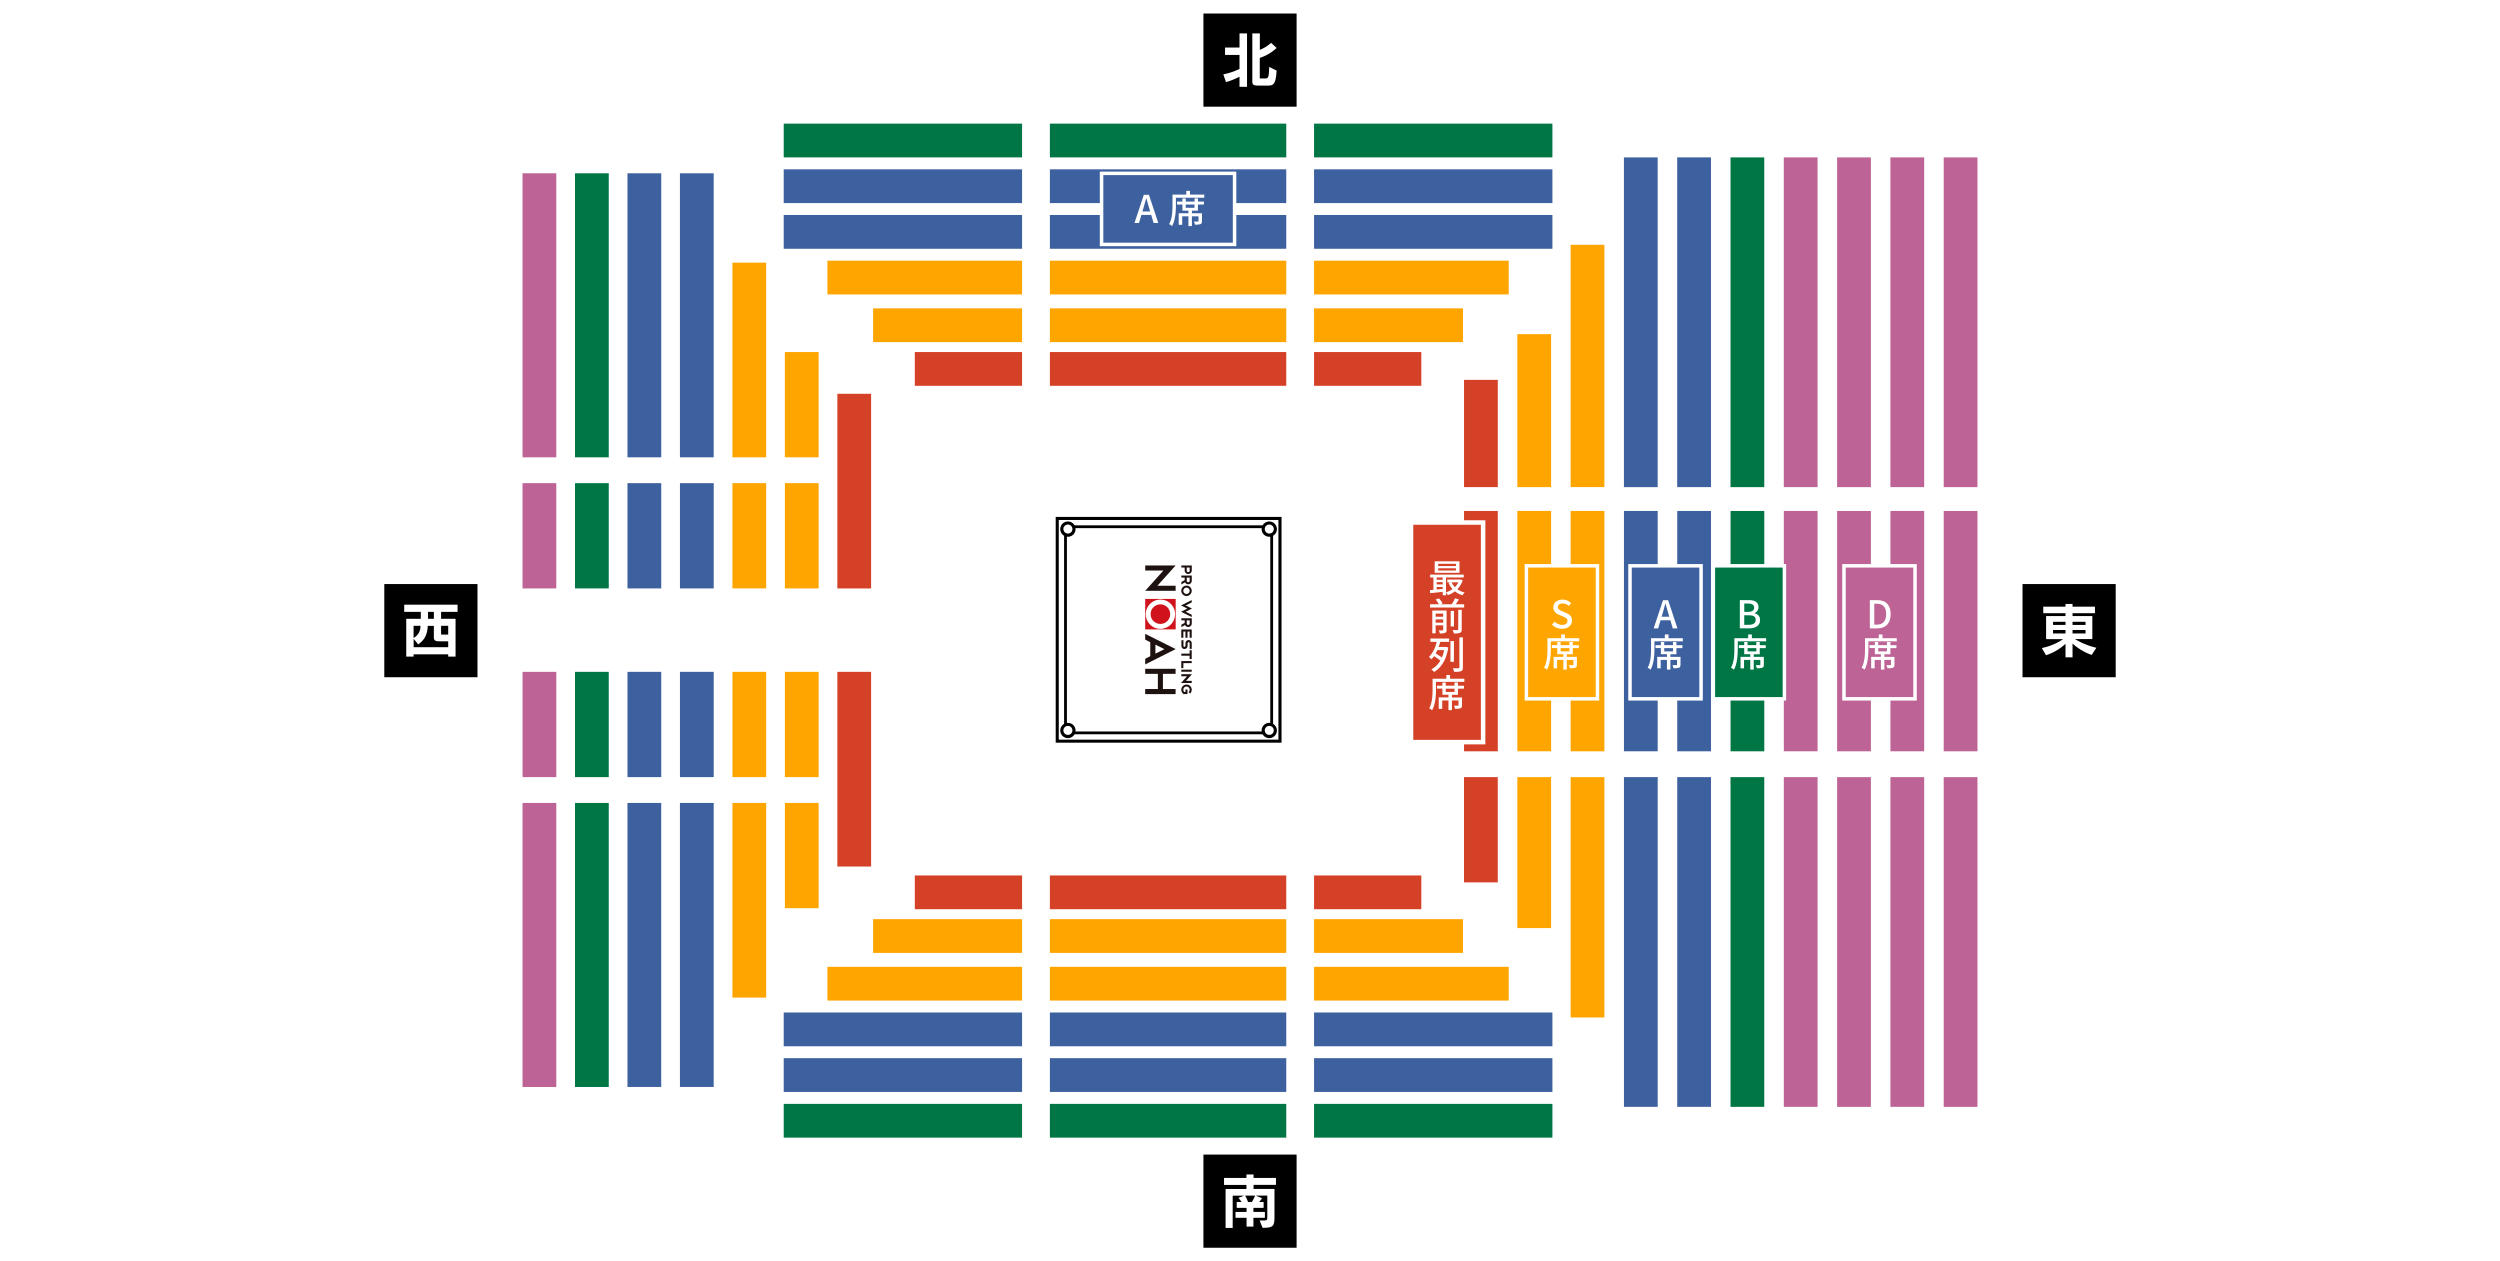 <svg xmlns="http://www.w3.org/2000/svg" viewBox="0 0 1110 560"><defs><style>.cls-1{fill:#fff;}.cls-2{fill:#1e1210;}.cls-3{fill:#cf121b;}.cls-4{fill:#d44127;}.cls-5{fill:orange;}.cls-6{fill:#3d609f;}.cls-7{fill:#007645;}.cls-8{fill:#bd6395;}.cls-10,.cls-9{fill:none;stroke:#fff;stroke-miterlimit:10;}.cls-9{stroke-width:4px;}.cls-10{stroke-width:3.1px;}</style></defs><g id="レイヤー_3" data-name="レイヤー 3"><rect class="cls-1" width="1110" height="560"/></g><g id="レイヤー_2" data-name="レイヤー 2"><rect x="898" y="259.32" width="41.37" height="41.37"/><path class="cls-1" d="M928.69,290.79a25.09,25.09,0,0,1-8.48-5.05v6.11h-3.13v-6a23.23,23.23,0,0,1-8.66,5.08l-1.85-3.21a26.18,26.18,0,0,0,9.48-3.95h-7.58V273.52h8.61v-1.26h-9.87v-2.89h9.87v-1.22h3.13v1.22h9.95v2.89h-9.95v1.26H929v10.24h-7.71a33,33,0,0,0,9.5,3.85Zm-11.61-14.71h-5.53v1.39h5.53Zm0,3.63h-5.53v1.55h5.53Zm8.87-3.63h-5.74v1.39H926Zm0,3.63h-5.74v1.55H926Z"/><rect x="170.63" y="259.32" width="41.37" height="41.37"/><path class="cls-1" d="M199,291.53v-1H183.63v1h-3.26V274.74h6.47v-3.06h-7.37v-3.21h23.69v3.21h-7.32v3.08h6.43v16.77Zm-15.37-13.66v5.39a5.81,5.81,0,0,0,3.05-5.39ZM199,284.74h-3.84c-1.69,0-2.53-.27-2.53-1.74v-5.11h-2.71c-.18,3.53-1.08,6-4.26,8.24l-2-2.52v3.74H199Zm-6.37-13.06h-2.58v3.08h2.58Zm6.37,6.19h-3.16v3.55c0,.34.06.34.5.34H199Z"/><rect x="534.32" y="6" width="41.37" height="41.37"/><path class="cls-1" d="M550.34,38.53V34.05a30.58,30.58,0,0,1-6,2.4L543.15,33a29,29,0,0,0,7.19-2.39V24.39h-6.42V21.1h6.42V14.84h3.34V38.53Zm8.21-.53c-1.68,0-2.52-.26-2.52-1.73V14.84h3.34v7.29a16.4,16.4,0,0,0,5-3.11l2.45,2.29a20.26,20.26,0,0,1-7.48,4.4V34.5c0,.34.21.34.5.34h1.76c1.61,0,1.74-.39,1.93-5.13l3.29,1.63c-.37,5.93-1.32,6.66-3.79,6.66Z"/><rect x="534.32" y="512.63" width="41.37" height="41.37"/><path class="cls-1" d="M559.29,541.9h1c2.34,0,2.39-.08,2.39-1.56v-9.5H557.5l2.82,1.16a7.74,7.74,0,0,1-1.27,1.68h2v2.61h-4.53v1.82h5.09v2.6h-5.09v3.9h-3.05v-3.9h-4.9v-2.6h4.9v-1.82H549.1v-2.61h2.11a8.72,8.72,0,0,0-1.37-1.81l2.58-1h-5.11v14.32h-3.15V527.92h9.26V526.1h-9.95V523h9.95v-1.55h3.16V523h9.95v3.08h-9.95v1.82h9.29v11.74c0,4.66-.21,5.5-5.29,5.5Zm-6.45-11.06a17,17,0,0,1,1.27,2.84h1.71a14.78,14.78,0,0,0,1.44-2.84Z"/><path d="M567.62,230.87V328.4H470.09V230.87h97.53m1.35-1.36H468.73V329.75H569V229.51Z"/><rect class="cls-1" x="473.08" y="233.86" width="91.54" height="91.54"/><path d="M564,234.49v90.28H473.71V234.49H564m1.26-1.25H472.46V326h92.79V233.24Z"/><path class="cls-1" d="M474.15,237.64a2.71,2.71,0,1,1,2.71-2.71A2.72,2.72,0,0,1,474.15,237.64Z"/><path d="M474.15,232.9a2,2,0,1,1-2,2,2,2,0,0,1,2-2m0-1.36a3.39,3.39,0,1,0,3.39,3.39,3.38,3.38,0,0,0-3.39-3.39Z"/><path class="cls-1" d="M474.15,327a2.71,2.71,0,1,1,2.71-2.71A2.71,2.71,0,0,1,474.15,327Z"/><path d="M474.15,322.3a2,2,0,1,1-2,2,2,2,0,0,1,2-2m0-1.35a3.39,3.39,0,1,0,3.39,3.38,3.38,3.38,0,0,0-3.39-3.38Z"/><path class="cls-1" d="M563.56,327a2.71,2.71,0,1,1,2.7-2.71A2.71,2.71,0,0,1,563.56,327Z"/><path d="M563.56,322.3a2,2,0,1,1-2,2,2,2,0,0,1,2-2m0-1.35a3.39,3.39,0,1,0,3.38,3.38,3.38,3.38,0,0,0-3.38-3.38Z"/><path class="cls-1" d="M563.56,237.64a2.71,2.71,0,1,1,2.7-2.71A2.71,2.71,0,0,1,563.56,237.64Z"/><path d="M563.56,232.9a2,2,0,1,1-2,2,2,2,0,0,1,2-2m0-1.36a3.39,3.39,0,1,0,3.38,3.39,3.39,3.39,0,0,0-3.38-3.39Z"/><rect class="cls-1" x="508.56" y="266.03" width="13.31" height="13.31" transform="translate(787.9 -242.53) rotate(90)"/><path class="cls-2" d="M526,252v1.4a1.58,1.58,0,0,0,3.15,0v-2.32h-4.63V252H526m2.22,0v1.4a.6.6,0,0,1-.19.45.65.65,0,0,1-1.11-.45V252Z"/><path class="cls-2" d="M526,256.46v1.11l-1.48.86v1.06l1.64-.94a1.58,1.58,0,0,0,.52.6,1.6,1.6,0,0,0,.9.28,1.59,1.59,0,0,0,1.57-1.58v-2.31h-4.63v.92H526m2.22,0v1.39a.62.62,0,0,1-.19.46.61.61,0,0,1-.45.19.63.63,0,0,1-.47-.19.66.66,0,0,1-.19-.46v-1.39Z"/><path class="cls-2" d="M529.12,262.32A2.32,2.32,0,0,0,526.8,260a2.32,2.32,0,0,0-2.31,2.32,2.34,2.34,0,0,0,2.31,2.32,2.34,2.34,0,0,0,2.32-2.32m-3.3,1a1.32,1.32,0,0,1-.41-1,1.36,1.36,0,0,1,.4-1,1.37,1.37,0,0,1,1-.4,1.39,1.39,0,0,1,0,2.78A1.34,1.34,0,0,1,525.82,263.3Z"/><polyline class="cls-2" points="527.16 270.21 524.37 271.61 529.12 273.98 529.12 272.95 526.44 271.61 529.23 270.21 526.44 268.81 529.12 267.47 529.12 266.44 524.37 268.81 527.16 270.21"/><path class="cls-2" d="M526,275.42v1.11l-1.48.86v1.06l1.64-.94a1.58,1.58,0,0,0,.52.6,1.6,1.6,0,0,0,.9.28,1.59,1.59,0,0,0,1.57-1.58V274.5h-4.63v.92H526m2.22,0v1.39a.62.62,0,0,1-.19.46.61.61,0,0,1-.45.19.63.63,0,0,1-.47-.19.66.66,0,0,1-.19-.46v-1.39Z"/><polyline class="cls-2" points="525.41 283.16 525.41 280.41 526.34 280.41 526.34 283.16 527.26 283.16 527.26 280.41 528.19 280.41 528.19 283.16 529.12 283.16 529.12 279.49 524.49 279.49 524.49 283.16 525.41 283.16"/><path class="cls-2" d="M524.89,287.73a1.32,1.32,0,0,0,1,.42,1.29,1.29,0,0,0,1-.42,1.31,1.31,0,0,0,.41-1v-1.11a.42.42,0,0,1,.14-.33.44.44,0,0,1,.33-.13l.18,0a.4.4,0,0,1,.15.1.56.56,0,0,1,.1.15.57.57,0,0,1,0,.18v2.51h.93v-2.51a1.4,1.4,0,0,0-2.38-1,1.38,1.38,0,0,0-.4,1v1.11a.45.45,0,0,1-.14.33.47.47,0,0,1-.33.14.39.39,0,0,1-.18,0,.38.38,0,0,1-.15-.09.6.6,0,0,1-.09-.15.41.41,0,0,1,0-.19v-2.49h-.92v2.49a1.3,1.3,0,0,0,.4,1"/><polyline class="cls-2" points="524.49 290.21 524.49 291.14 528.19 291.14 528.19 292.62 529.12 292.62 529.12 288.72 528.19 288.72 528.19 290.21 524.49 290.21"/><polyline class="cls-2" points="529.12 294.43 529.12 293.51 524.49 293.51 524.49 296.65 525.41 296.65 525.41 294.43 529.12 294.43"/><rect class="cls-2" x="524.49" y="297.33" width="4.63" height="0.92"/><polyline class="cls-2" points="527.04 300.27 524.51 303.09 524.38 303.24 529.13 303.24 529.13 302.31 526.57 302.31 529.24 299.35 524.49 299.35 524.49 300.27 527.04 300.27"/><path class="cls-2" d="M527.26,306.15h-.92v1.11h-.48a1.16,1.16,0,0,1-.32-.44,1.27,1.27,0,0,1-.13-.58,1.36,1.36,0,0,1,.4-1,1.37,1.37,0,0,1,1-.4,1.38,1.38,0,0,1,1.39,1.39,1.29,1.29,0,0,1-.41,1l-.06.06.65.67.07-.07a2.36,2.36,0,0,0,.5-.74,2.32,2.32,0,0,0-2.14-3.22,2.32,2.32,0,0,0-2.31,2.32,2.25,2.25,0,0,0,.07.58,2.44,2.44,0,0,0,.21.53,2.36,2.36,0,0,0,.33.45,2.16,2.16,0,0,0,.43.37l0,0h1.71v-2"/><polyline class="cls-2" points="513.89 260.06 521.98 251.07 508.49 251.07 508.49 253.31 516.56 253.31 508.47 262.31 521.98 262.31 521.98 260.06 513.89 260.06"/><path class="cls-2" d="M508.47,281.45V284l2.25,1.15v6.2l-2.25,1.13V295L522,288.2l-13.49-6.75m4.49,4.77,4,2-4,2Z"/><polyline class="cls-2" points="516.34 305.93 516.34 299.19 521.96 299.19 521.96 296.95 508.47 296.95 508.47 299.19 514.09 299.19 514.09 305.93 508.47 305.93 508.47 308.19 521.96 308.19 521.96 305.93 516.34 305.93"/><path class="cls-3" d="M519.56,272.68a4.32,4.32,0,0,0-4.34-4.33,4.29,4.29,0,0,0-4.33,4.33,4.19,4.19,0,0,0,1.25,3.06,4.33,4.33,0,0,0,6.15,0A4.17,4.17,0,0,0,519.56,272.68Z"/><path class="cls-3" d="M522,265.94H508.47v13.51H522Zm-6.76,13.27a6.15,6.15,0,0,1-4.6-1.93,6.25,6.25,0,0,1-1.91-4.6h0a6.5,6.5,0,1,1,6.52,6.53Z"/><rect class="cls-4" x="406.18" y="388.7" width="47.62" height="14.99"/><rect class="cls-4" x="583.44" y="388.7" width="47.62" height="14.99"/><rect class="cls-4" x="633.71" y="184.97" width="47.62" height="14.99" transform="translate(849.99 -465.05) rotate(90)"/><rect class="cls-4" x="336.07" y="210.55" width="86.43" height="14.99" transform="translate(597.32 -161.23) rotate(90)"/><rect class="cls-4" x="336.07" y="334.02" width="86.43" height="14.99" transform="translate(720.79 -37.77) rotate(90)"/><rect class="cls-4" x="634.15" y="360.92" width="46.74" height="14.99" transform="translate(1025.93 -289.11) rotate(90)"/><rect class="cls-4" x="604.17" y="272.72" width="106.71" height="14.99" transform="translate(937.74 -377.3) rotate(90)"/><rect class="cls-5" x="647.23" y="174.83" width="67.91" height="14.99" transform="translate(863.52 -498.86) rotate(90)"/><rect class="cls-5" x="647.67" y="371.06" width="67.03" height="14.99" transform="translate(1059.74 -302.63) rotate(90)"/><rect class="cls-5" x="332.61" y="314.17" width="46.74" height="14.99" transform="translate(677.65 -34.31) rotate(90)"/><rect class="cls-6" x="286.02" y="314.17" width="46.74" height="14.99" transform="translate(631.06 12.28) rotate(90)"/><rect class="cls-6" x="262.72" y="314.17" width="46.74" height="14.99" transform="translate(607.76 35.58) rotate(90)"/><rect class="cls-6" x="286.02" y="230.39" width="46.74" height="14.99" transform="translate(547.28 -71.5) rotate(90)"/><rect class="cls-6" x="262.72" y="230.39" width="46.74" height="14.99" transform="translate(523.98 -48.2) rotate(90)"/><rect class="cls-7" x="239.42" y="230.39" width="46.74" height="14.99" transform="translate(500.68 -24.9) rotate(90)"/><rect class="cls-7" x="239.42" y="314.17" width="46.74" height="14.99" transform="translate(584.46 58.88) rotate(90)"/><rect class="cls-8" x="216.13" y="314.17" width="46.74" height="14.99" transform="translate(561.17 82.17) rotate(90)"/><rect class="cls-8" x="216.13" y="230.39" width="46.74" height="14.99" transform="translate(477.38 -1.61) rotate(90)"/><rect class="cls-5" x="309.31" y="314.17" width="46.74" height="14.99" transform="translate(654.36 -11.01) rotate(90)"/><rect class="cls-5" x="332.61" y="230.39" width="46.74" height="14.99" transform="translate(593.87 -118.09) rotate(90)"/><rect class="cls-5" x="309.31" y="230.39" width="46.74" height="14.99" transform="translate(570.57 -94.8) rotate(90)"/><rect class="cls-5" x="332.61" y="172.19" width="46.74" height="14.99" transform="translate(535.66 -176.3) rotate(90)"/><rect class="cls-5" x="332.61" y="372.38" width="46.74" height="14.99" transform="translate(735.86 23.89) rotate(90)"/><rect class="cls-5" x="289.47" y="152.34" width="86.43" height="14.99" transform="translate(492.52 -172.85) rotate(90)"/><rect class="cls-5" x="289.47" y="392.22" width="86.43" height="14.99" transform="translate(732.4 67.03) rotate(90)"/><rect class="cls-6" x="246.33" y="412.07" width="126.11" height="14.99" transform="translate(728.95 110.17) rotate(90)"/><rect class="cls-6" x="223.03" y="412.07" width="126.11" height="14.99" transform="translate(705.65 133.47) rotate(90)"/><rect class="cls-6" x="246.33" y="132.5" width="126.11" height="14.99" transform="translate(449.38 -169.39) rotate(90)"/><rect class="cls-6" x="223.03" y="132.5" width="126.11" height="14.99" transform="translate(426.09 -146.09) rotate(90)"/><rect class="cls-7" x="199.74" y="132.5" width="126.11" height="14.99" transform="translate(402.79 -122.8) rotate(90)"/><rect class="cls-7" x="199.74" y="412.07" width="126.11" height="14.99" transform="translate(682.36 156.77) rotate(90)"/><rect class="cls-8" x="176.44" y="412.07" width="126.11" height="14.99" transform="translate(659.06 180.07) rotate(90)"/><rect class="cls-8" x="176.44" y="132.5" width="126.11" height="14.99" transform="translate(379.49 -99.5) rotate(90)"/><rect class="cls-5" x="627.83" y="272.72" width="106.71" height="14.99" transform="translate(961.41 -400.97) rotate(90)"/><rect class="cls-5" x="651.05" y="154.99" width="107.59" height="14.99" transform="translate(867.34 -542.37) rotate(90)"/><rect class="cls-6" x="655.32" y="135.59" width="146.4" height="14.99" transform="translate(871.6 -585.43) rotate(90)"/><rect class="cls-6" x="678.98" y="135.59" width="146.4" height="14.99" transform="translate(895.26 -609.1) rotate(90)"/><rect class="cls-7" x="702.65" y="135.59" width="146.4" height="14.99" transform="translate(918.93 -632.76) rotate(90)"/><rect class="cls-6" x="655.32" y="410.74" width="146.4" height="14.99" transform="translate(1146.76 -310.28) rotate(90)"/><rect class="cls-6" x="678.98" y="410.74" width="146.4" height="14.99" transform="translate(1170.42 -333.94) rotate(90)"/><rect class="cls-7" x="702.65" y="410.74" width="146.4" height="14.99" transform="translate(1194.08 -357.61) rotate(90)"/><rect class="cls-5" x="651.5" y="390.9" width="106.71" height="14.99" transform="translate(1103.25 -306.45) rotate(90)"/><rect class="cls-5" x="651.5" y="272.72" width="106.71" height="14.99" transform="translate(985.07 -424.63) rotate(90)"/><rect class="cls-6" x="675.16" y="272.72" width="106.71" height="14.99" transform="translate(1008.74 -448.3) rotate(90)"/><rect class="cls-6" x="698.83" y="272.72" width="106.71" height="14.99" transform="translate(1032.4 -471.96) rotate(90)"/><rect class="cls-7" x="722.49" y="272.72" width="106.71" height="14.99" transform="translate(1056.07 -495.62) rotate(90)"/><rect class="cls-8" x="726.31" y="135.59" width="146.4" height="14.99" transform="translate(942.59 -656.43) rotate(90)"/><rect class="cls-8" x="726.31" y="410.74" width="146.4" height="14.99" transform="translate(1217.75 -381.27) rotate(90)"/><rect class="cls-8" x="746.15" y="272.72" width="106.71" height="14.99" transform="translate(1079.73 -519.29) rotate(90)"/><rect class="cls-8" x="749.98" y="135.59" width="146.4" height="14.99" transform="translate(966.26 -680.09) rotate(90)"/><rect class="cls-8" x="749.98" y="410.74" width="146.4" height="14.99" transform="translate(1241.41 -404.93) rotate(90)"/><rect class="cls-8" x="769.82" y="272.72" width="106.71" height="14.99" transform="translate(1103.39 -542.95) rotate(90)"/><rect class="cls-8" x="773.64" y="135.59" width="146.4" height="14.99" transform="translate(989.92 -703.76) rotate(90)"/><rect class="cls-8" x="773.64" y="410.74" width="146.4" height="14.99" transform="translate(1265.08 -428.6) rotate(90)"/><rect class="cls-8" x="793.48" y="272.72" width="106.71" height="14.99" transform="translate(1127.06 -566.62) rotate(90)"/><rect class="cls-8" x="797.31" y="135.59" width="146.4" height="14.99" transform="translate(1013.59 -727.42) rotate(90)"/><rect class="cls-8" x="797.31" y="410.74" width="146.4" height="14.99" transform="translate(1288.74 -452.26) rotate(90)"/><rect class="cls-8" x="817.15" y="272.72" width="106.71" height="14.99" transform="translate(1150.72 -590.28) rotate(90)"/><rect class="cls-5" x="583.44" y="408.1" width="66.14" height="14.99"/><rect class="cls-5" x="583.44" y="429.26" width="86.43" height="14.99"/><rect class="cls-5" x="387.66" y="408.1" width="66.14" height="14.99"/><rect class="cls-5" x="367.37" y="429.26" width="86.43" height="14.99"/><rect class="cls-4" x="466.15" y="388.7" width="104.95" height="14.99"/><rect class="cls-5" x="466.15" y="429.26" width="104.95" height="14.99"/><rect class="cls-6" x="466.15" y="449.55" width="104.95" height="14.99"/><rect class="cls-6" x="466.15" y="469.83" width="104.95" height="14.99"/><rect class="cls-6" x="583.44" y="449.55" width="105.83" height="14.99"/><rect class="cls-6" x="583.44" y="469.83" width="105.83" height="14.99"/><rect class="cls-7" x="466.15" y="490.12" width="104.95" height="14.99"/><rect class="cls-7" x="583.44" y="490.12" width="105.83" height="14.99"/><rect class="cls-6" x="347.97" y="449.55" width="105.83" height="14.99"/><rect class="cls-6" x="347.97" y="469.83" width="105.83" height="14.99"/><rect class="cls-7" x="347.97" y="490.12" width="105.83" height="14.99"/><rect class="cls-5" x="466.15" y="408.1" width="104.95" height="14.99"/><rect class="cls-4" x="406.18" y="156.31" width="47.62" height="14.99"/><rect class="cls-4" x="583.44" y="156.31" width="47.62" height="14.99"/><rect class="cls-5" x="583.44" y="136.91" width="66.14" height="14.99"/><rect class="cls-5" x="583.44" y="115.74" width="86.43" height="14.99"/><rect class="cls-5" x="387.66" y="136.91" width="66.14" height="14.99"/><rect class="cls-5" x="367.37" y="115.74" width="86.43" height="14.99"/><rect class="cls-4" x="466.15" y="156.31" width="104.95" height="14.99"/><rect class="cls-5" x="466.15" y="115.74" width="104.95" height="14.99"/><rect class="cls-6" x="466.15" y="95.46" width="104.95" height="14.99"/><rect class="cls-6" x="466.15" y="75.18" width="104.95" height="14.99"/><rect class="cls-6" x="583.44" y="95.46" width="105.83" height="14.99"/><rect class="cls-6" x="583.44" y="75.18" width="105.83" height="14.99"/><rect class="cls-7" x="466.15" y="54.89" width="104.95" height="14.99"/><rect class="cls-7" x="583.44" y="54.89" width="105.83" height="14.99"/><rect class="cls-6" x="347.97" y="95.46" width="105.83" height="14.99"/><rect class="cls-6" x="347.97" y="75.18" width="105.83" height="14.99"/><rect class="cls-7" x="347.97" y="54.89" width="105.83" height="14.99"/><rect class="cls-5" x="466.15" y="136.91" width="104.95" height="14.99"/><rect class="cls-9" x="627.5" y="233" width="30" height="95.5"/><rect class="cls-4" x="627.5" y="233" width="30" height="95.5"/><path class="cls-1" d="M649.43,257.61a9.58,9.58,0,0,1-2.36,4,9.37,9.37,0,0,0,3.25,1.46,4.73,4.73,0,0,0-.94,1.23,9.53,9.53,0,0,1-3.38-1.75,11.49,11.49,0,0,1-3.14,1.69,5,5,0,0,0-.79-1.15v1.21h-1.51v-1.52l-5.56.6-.12-1.38,1.55-.13V256.4H635v-1.29h14.89v1.29h-7.86V263a9.84,9.84,0,0,0,2.86-1.43,10.51,10.51,0,0,1-1.72-2.77l.92-.25H642.6v-1.23h5.59l.27,0Zm-1.41-3.3H637v-5.08h11Zm-10.13,2.09v1h2.67v-1Zm0,3.08h2.67v-1h-2.67Zm2.67,2v-.85h-2.67v1.11Zm5.88-11.16h-7.88v1h7.88Zm0,2h-7.88v1h7.88Zm-1.9,6.24a7.43,7.43,0,0,0,1.43,2.14,7.93,7.93,0,0,0,1.54-2.14Z"/><path class="cls-1" d="M650.08,268.28v1.45H634.94v-1.45h3.89a11.82,11.82,0,0,0-1.41-2.09l1.48-.51a10.44,10.44,0,0,1,1.63,2.28l-.87.32h4.9a16.09,16.09,0,0,0,1.49-2.65l1.72.53c-.46.73-.94,1.48-1.41,2.12Zm-7.79,11.36c0,.73-.15,1.12-.64,1.34a5.84,5.84,0,0,1-2.35.27,6.81,6.81,0,0,0-.52-1.36,17,17,0,0,0,1.7,0c.23,0,.3-.09.3-.31v-1.92h-3.36v3.54h-1.48V271.09h6.35Zm-4.87-7.21v1.39h3.36v-1.39Zm3.36,4.05V275h-3.36v1.45Zm4.78,1.68H644.1v-6.92h1.46Zm1.92-7.4H649v8.71c0,.83-.18,1.25-.76,1.49a6.88,6.88,0,0,1-2.72.29,5.62,5.62,0,0,0-.56-1.49c1,0,1.87,0,2.12,0s.36-.08.36-.32Z"/><path class="cls-1" d="M635.07,283.51h8.35V285h-3.95c-.2.73-.44,1.49-.71,2.24h3l.28-.05,1,.32c-.88,5.54-3.22,9.06-6.34,10.85a5.2,5.2,0,0,0-1.18-1.16,10.12,10.12,0,0,0,4-3.89,31.32,31.32,0,0,0-2.78-2,9.49,9.49,0,0,1-1.18,1.4,9.06,9.06,0,0,0-1.1-1,14.13,14.13,0,0,0,3.41-6.71h-2.75Zm3.11,5.16a14.2,14.2,0,0,1-.73,1.46,27.12,27.12,0,0,1,2.74,1.8,16.61,16.61,0,0,0,1-3.26Zm7.35,5.18H644v-9.23h1.55Zm4-10.83v13.33c0,.95-.22,1.39-.82,1.66a9.41,9.41,0,0,1-3.09.29,6.73,6.73,0,0,0-.54-1.58c1.1,0,2.14,0,2.46,0s.43-.1.43-.41V283Z"/><path class="cls-1" d="M650.17,301.35v1.41h-12.6v3.38c0,2.67-.24,6.61-1.72,9.2a6.91,6.91,0,0,0-1.29-.89c1.38-2.39,1.5-5.84,1.5-8.31v-4.79h6.12V299.7h1.65v1.65Zm-2.83,3.11H650v1.31h-2.67v2.72h-2.67v1.17h4.48v3.47c0,.71-.14,1.1-.67,1.34a7.22,7.22,0,0,1-2.46.22,6,6,0,0,0-.44-1.36c.76,0,1.49,0,1.73,0s.29-.07.29-.26V311h-2.93v4.3h-1.54V311h-2.77v3.74h-1.55v-5.1h4.32v-1.17h-2.69v-2.72h-2.38v-1.31h2.38v-1.4h1.48v1.4h3.89v-1.4h1.53Zm-1.53,1.31h-3.89v1.46h3.89Z"/><rect class="cls-10" x="678.5" y="252" width="30" height="57.5"/><rect class="cls-5" x="678.5" y="252" width="30" height="57.5"/><path class="cls-1" d="M689.1,277.34l1.15-1.35a4.85,4.85,0,0,0,3.33,1.47c1.52,0,2.37-.71,2.37-1.76s-.85-1.5-2-2l-1.73-.75a3.59,3.59,0,0,1-2.55-3.28c0-2,1.73-3.45,4.11-3.45a5.35,5.35,0,0,1,3.79,1.58l-1,1.26a4,4,0,0,0-2.76-1.12c-1.27,0-2.11.61-2.11,1.61s1,1.48,2,1.89l1.71.73c1.48.63,2.55,1.55,2.55,3.38,0,2-1.66,3.64-4.4,3.64A6.22,6.22,0,0,1,689.1,277.34Z"/><path class="cls-1" d="M701.17,283.35v1.41h-12.6v3.38c0,2.67-.24,6.61-1.72,9.2a6.91,6.91,0,0,0-1.29-.89c1.38-2.39,1.5-5.84,1.5-8.31v-4.79h6.12V281.7h1.65v1.65Zm-2.83,3.11H701v1.31h-2.67v2.72h-2.67v1.17h4.48v3.47c0,.71-.14,1.1-.67,1.34a7.22,7.22,0,0,1-2.46.22,6,6,0,0,0-.44-1.36c.76,0,1.49,0,1.73,0s.29-.07.29-.26V293h-2.93v4.3h-1.54V293h-2.77v3.74h-1.55v-5.1h4.32v-1.17h-2.69v-2.72h-2.38v-1.31h2.38v-1.4h1.48v1.4h3.89v-1.4h1.53Zm-1.53,1.31h-3.89v1.46h3.89Z"/><rect class="cls-10" x="724.5" y="252" width="30" height="57.5"/><rect class="cls-6" x="724.5" y="252" width="30" height="57.5"/><path class="cls-1" d="M741.64,275.39h-4.35L736.22,279h-2l4.15-12.51h2.28L744.79,279H742.7Zm-.47-1.55-.5-1.68c-.42-1.36-.8-2.75-1.19-4.16h-.07c-.35,1.42-.74,2.8-1.15,4.16l-.51,1.68Z"/><path class="cls-1" d="M747.17,283.35v1.41h-12.6v3.38c0,2.67-.24,6.61-1.72,9.2a6.91,6.91,0,0,0-1.29-.89c1.38-2.39,1.5-5.84,1.5-8.31v-4.79h6.12V281.7h1.65v1.65Zm-2.83,3.11H747v1.31h-2.67v2.72h-2.67v1.17h4.48v3.47c0,.71-.14,1.1-.67,1.34a7.22,7.22,0,0,1-2.46.22,6,6,0,0,0-.44-1.36c.76,0,1.49,0,1.73,0s.29-.07.29-.26V293h-2.93v4.3h-1.54V293h-2.77v3.74h-1.55v-5.1h4.32v-1.17h-2.69v-2.72h-2.38v-1.31h2.38v-1.4h1.48v1.4h3.89v-1.4h1.53Zm-1.53,1.31h-3.89v1.46h3.89Z"/><rect class="cls-10" x="761.5" y="252" width="30" height="57.5"/><rect class="cls-7" x="761.5" y="252" width="30" height="57.5"/><path class="cls-1" d="M772.48,266.45h3.88c2.56,0,4.41.82,4.41,3.08a2.78,2.78,0,0,1-1.78,2.7v.08a2.88,2.88,0,0,1,2.47,3c0,2.48-2,3.67-4.8,3.67h-4.18Zm3.65,5.22c1.91,0,2.71-.72,2.71-1.89s-.89-1.8-2.65-1.8h-1.74v3.69Zm.31,5.74c1.95,0,3.08-.69,3.08-2.22s-1.09-2-3.08-2h-2v4.25Z"/><path class="cls-1" d="M784.17,283.35v1.41h-12.6v3.38c0,2.67-.24,6.61-1.72,9.2a6.91,6.91,0,0,0-1.29-.89c1.38-2.39,1.5-5.84,1.5-8.31v-4.79h6.12V281.7h1.65v1.65Zm-2.83,3.11H784v1.31h-2.67v2.72h-2.67v1.17h4.48v3.47c0,.71-.14,1.1-.67,1.34a7.22,7.22,0,0,1-2.46.22,6,6,0,0,0-.44-1.36c.76,0,1.49,0,1.73,0s.29-.07.29-.26V293h-2.93v4.3h-1.54V293h-2.77v3.74h-1.55v-5.1h4.32v-1.17h-2.69v-2.72h-2.38v-1.31h2.38v-1.4h1.48v1.4h3.89v-1.4h1.53Zm-1.53,1.31h-3.89v1.46h3.89Z"/><rect class="cls-10" x="819.5" y="252" width="30" height="57.5"/><rect class="cls-8" x="819.5" y="252" width="30" height="57.5"/><path class="cls-1" d="M830.21,266.45h3.24c3.85,0,6,2.12,6,6.2S837.3,279,833.56,279h-3.35Zm3.11,10.89c2.68,0,4.13-1.58,4.13-4.69s-1.45-4.6-4.13-4.6h-1.14v9.29Z"/><path class="cls-1" d="M842.17,283.35v1.41h-12.6v3.38c0,2.67-.24,6.61-1.72,9.2a6.91,6.91,0,0,0-1.29-.89c1.38-2.39,1.5-5.84,1.5-8.31v-4.79h6.12V281.7h1.65v1.65Zm-2.83,3.11H842v1.31h-2.67v2.72h-2.67v1.17h4.48v3.47c0,.71-.14,1.1-.67,1.34a7.22,7.22,0,0,1-2.46.22,6,6,0,0,0-.44-1.36c.76,0,1.49,0,1.73,0s.29-.07.29-.26V293h-2.93v4.3h-1.54V293h-2.77v3.74h-1.55v-5.1h4.32v-1.17h-2.69v-2.72h-2.38v-1.31h2.38v-1.4h1.48v1.4h3.89v-1.4h1.53Zm-1.53,1.31h-3.89v1.46h3.89Z"/><rect class="cls-10" x="489.87" y="77.75" width="57.5" height="30"/><rect class="cls-6" x="489.87" y="77.75" width="57.5" height="30"/><path class="cls-1" d="M511.14,95.43h-4.35L505.71,99h-2l4.15-12.51h2.27L514.28,99h-2.09Zm-.48-1.55-.49-1.68c-.43-1.36-.8-2.75-1.19-4.16h-.07c-.36,1.42-.75,2.8-1.16,4.16l-.51,1.68Z"/><path class="cls-1" d="M534.7,86.39V87.8H522.1v3.38c0,2.67-.24,6.61-1.71,9.2a7,7,0,0,0-1.3-.89c1.38-2.39,1.5-5.84,1.5-8.31V86.39h6.12V84.74h1.65v1.65Zm-2.82,3.11h2.66v1.31h-2.66v2.72h-2.67V94.7h4.47v3.47c0,.71-.14,1.1-.66,1.34a7.32,7.32,0,0,1-2.47.22,6,6,0,0,0-.44-1.36c.76,0,1.49,0,1.73,0s.29-.07.29-.26V96.06h-2.92v4.3h-1.55v-4.3h-2.77V99.8h-1.55V94.7h4.32V93.53H525V90.81H522.6V89.5H525V88.1h1.48v1.4h3.9V88.1h1.53Zm-1.53,1.31h-3.9v1.46h3.9Z"/></g></svg>